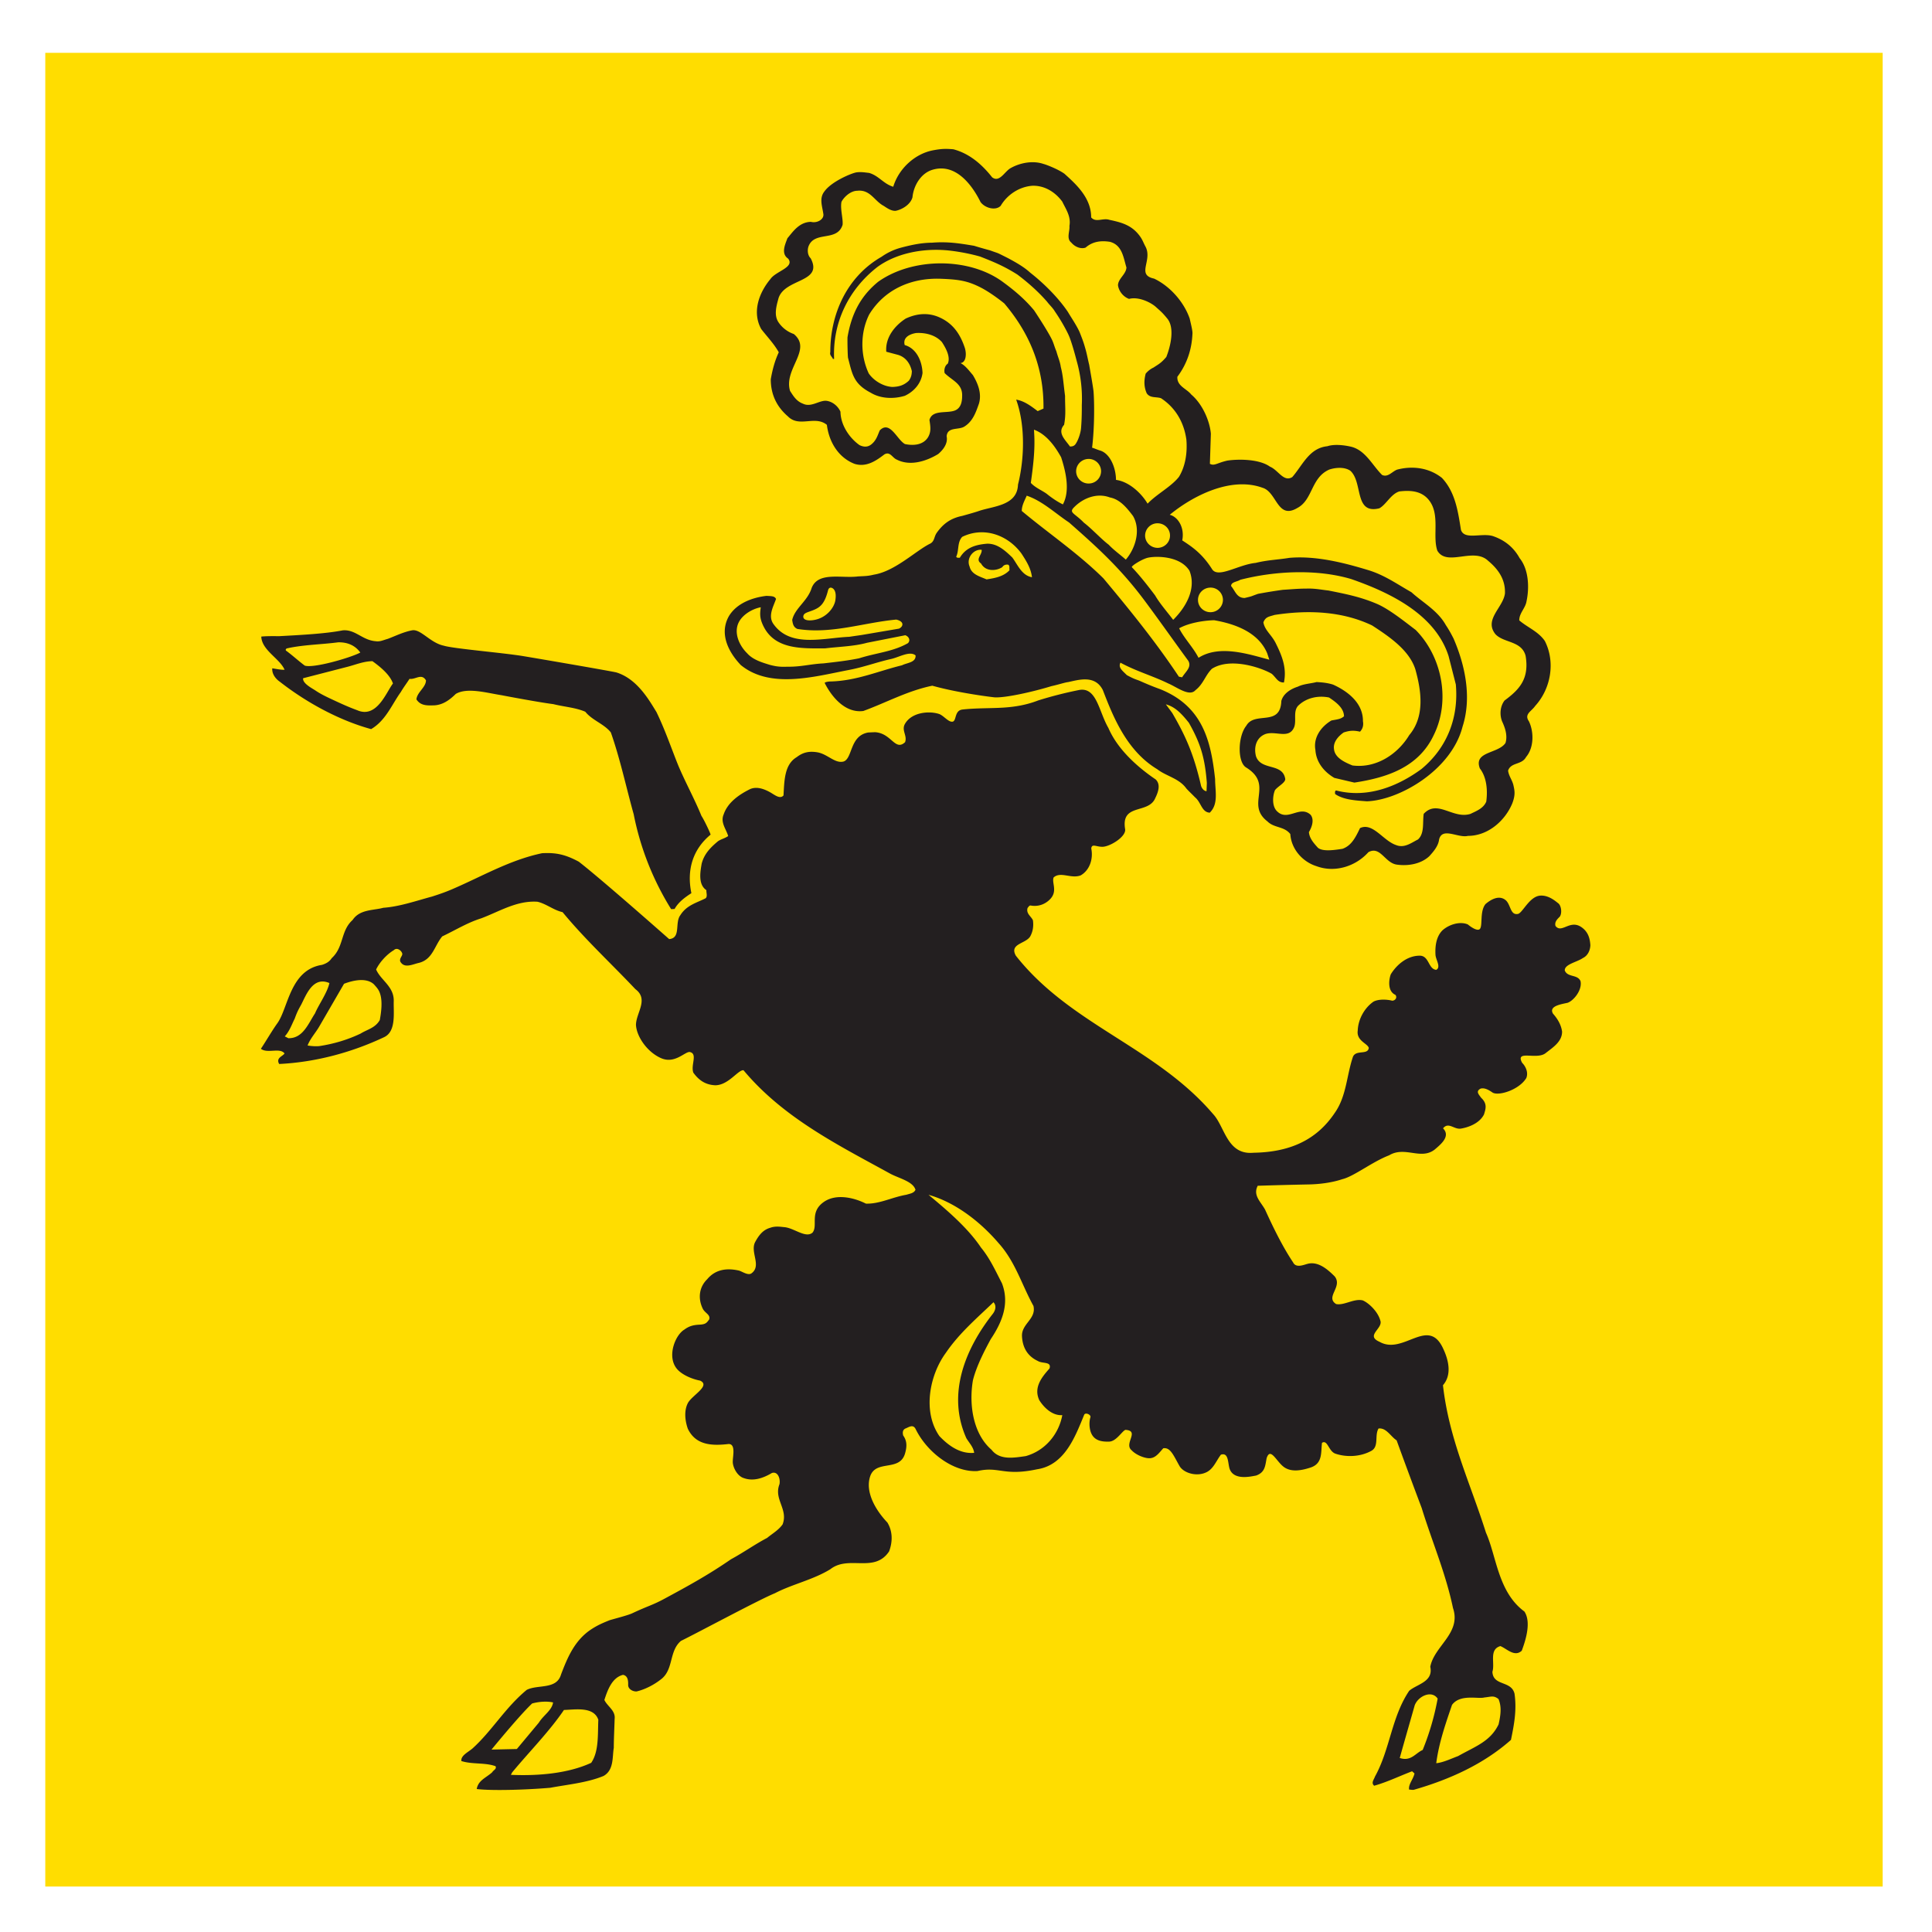 <svg viewBox="0 0 256 256" xmlns="http://www.w3.org/2000/svg"><path d="M6 7h243.464v242.976H6V7Z" fill="#FD0"/><path d="M49.347 87.607c-1.236.03-2.184.462-3.36.762-2.044.525-3.877 1.003-5.82 1.5-.112.668 1.165 1.32 1.604 1.609.661.45 1.34.778 1.95 1.067 1.258.588 2.289 1.078 3.612 1.563 2.61 1.142 3.864-2.434 4.736-3.542-.392-1.142-1.628-2.174-2.722-2.959Zm-4.538-2.497c-2.084.277-4.45.317-6.545.75-.024.034-.504.011-.38.34.807.582 1.709 1.413 2.5 1.996 1.135.386 6.082-1.044 7.358-1.73-.661-.918-1.645-1.38-2.933-1.356Zm4.936-.15c.603.092.919-.104 1.65-.312 1.02-.386 2.056-.905 3.174-1.119 1.142-.26 2.43 1.656 4.227 2.025 1.265.398 7.781.934 10.492 1.378 2.26.375 10.708 1.823 12.347 2.158 2.8.842 4.397 3.72 5.346 5.254 1.1 2.267 1.868 4.51 2.758 6.754.883 2.21 2.242 4.644 3.202 7.003.357.536 1.13 2.157 1.218 2.492-2.342 1.926-3.197 4.649-2.547 7.757-.82.531-1.721 1.177-2.225 2.094l-.457.023a37.453 37.453 0 0 1-4.964-12.58c-1.007-3.605-1.792-7.331-3.027-10.838-.902-1.142-2.465-1.592-3.384-2.74-1.323-.565-2.7-.628-4.24-1.009-1.72-.213-6.07-1.026-6.86-1.182-1.945-.3-4.538-1.067-6.06-.173-.803.79-1.698 1.459-2.863 1.517-.855.023-1.804.086-2.354-.796.094-.958 1.27-1.598 1.265-2.52-.592-.976-1.37-.076-2.178-.197-.38.594-.814 1.16-1.148 1.742-1.188 1.638-1.985 3.772-3.94 4.92-4.028-1.102-8.355-3.357-12.096-6.276-.644-.45-1.066-1.107-1.001-1.782.503.08 1.247.23 1.628.19-.639-1.488-3.027-2.584-3.086-4.395.638-.063 1.434-.063 2.36-.052 2.704-.15 6.088-.311 8.436-.773 1.669-.144 2.57 1.287 4.327 1.437Z" fill="#231F20"/><path d="M198.559 225.133c-.656-.525-.995-.289-1.879-.208-.814.231-3.203-.49-4.28.981-.855 2.503-1.739 5.029-2.09 7.729.937-.093 2.008-.618 2.892-.941 2.272-1.286 4.274-1.926 5.369-4.204.246-1.102.451-2.267-.012-3.357Zm-11.106.842c-.662 2.336-1.335 4.654-1.979 6.967 1.499.496 2.078-.651 3.038-1.061a34.412 34.412 0 0 0 1.985-6.806c-.802-1.182-2.605-.312-3.044.9Zm-112.727.605c-1.944 2.867-4.666 5.613-6.862 8.272l-.17.323c3.613.161 7.594-.179 10.644-1.592 1.03-1.512.855-3.715.943-5.705-.61-1.788-3.045-1.344-4.555-1.298Zm-4.216-.859c-1.703 1.598-5.38 6.108-5.38 6.108l3.355-.075 2.915-3.495c.638-1.021 1.727-1.615 1.886-2.676-.855-.197-1.944-.093-2.776.138Zm61.13-53.169c-2.172 2.094-4.532 4.089-6.318 6.72-2.119 2.884-3.126 7.746-.843 11.022 1.212 1.269 2.746 2.382 4.602 2.215-.099-.761-.609-1.246-1.03-1.932-2.664-5.924-.059-11.98 3.513-16.502.316-.416.521-1.05.076-1.523Zm-8.607-14.235c2.406 2.001 5.193 4.36 6.944 6.979 1.177 1.43 1.868 2.965 2.787 4.747 1.018 2.647.064 5.093-1.487 7.406-.709 1.309-1.886 3.518-2.36 5.451-.562 3.328.07 7.135 2.465 9.2 1.095 1.43 3.004 1.055 4.537.842 2.623-.739 4.386-2.954 4.842-5.428-1.299.092-2.418-.975-3.05-1.984-.767-1.65.281-3.005 1.352-4.193.317-.958-.925-.618-1.528-.993-1.446-.669-2.031-1.857-2.113-3.235-.117-1.713 1.92-2.308 1.516-4.067-1.534-2.763-2.394-5.849-4.602-8.3-2.441-2.861-5.778-5.439-9.303-6.425Zm-77.446-27.963L42.314 136c-.48.837-1.206 1.61-1.557 2.532.456.081 1.165.139 1.627.07 1.909-.3 3.683-.831 5.404-1.65.855-.542 1.92-.721 2.535-1.788.194-1.038.363-2.399.07-3.392-.163-.559-.362-.813-.872-1.367-1.03-.917-2.798-.484-3.934-.051Zm-5.668 2.751c-.327.594-.526.917-.872 1.88-.392.767-.644 1.586-1.311 2.342l.474.242c1.95.041 2.658-1.978 3.536-3.299.469-1.136 1.61-2.688 1.903-4.009-2.184-.946-3.086 1.592-3.73 2.844ZM146.863 96.45c1.235 2.878 3.917 5.237 6.27 6.829.691.669.34 1.667-.052 2.468-.902 2.181-4.59.623-3.993 4.142.129 1.021-2.155 2.394-3.115 2.313-.785-.029-1.288-.433-1.376.219.293 1.43-.24 2.913-1.399 3.57-1.271.491-2.652-.553-3.583.271-.287.675.544 1.777-.422 2.832-.661.721-1.61 1.073-2.593.895-.217-.047-.299.167-.44.317-.222.761.463 1.09.709 1.638.111.802-.018 1.523-.369 2.151-.621.981-2.793.946-1.891 2.544 7.254 9.2 18.518 12.067 26.147 20.995 1.552 1.662 1.833 5.434 5.328 5.111 4.731-.075 8.32-1.615 10.773-5.272 1.569-2.215 1.569-4.966 2.418-7.447.41-.969 1.973-.196 2.096-1.171-.147-.599-1.657-.928-1.464-2.301.059-1.534.919-3.028 2.096-3.836.638-.34 1.739-.311 2.465-.121.421-.005.708-.421.433-.773-1.106-.49-.849-2.099-.615-2.722.773-1.263 2.131-2.434 3.759-2.469 1.347-.069 1.177 1.782 2.266 1.875.661-.364-.059-1.321-.1-1.984-.058-1.01.041-2.365.92-3.248.866-.778 2.318-1.234 3.366-.784 0 0 1.06.911 1.522.657.521-.294-.012-2.336.82-3.357.579-.496 1.68-1.24 2.593-.576.762.536.645 2.053 1.657 1.891.621-.023 1.534-2.341 3.016-2.434 1.106-.069 2.002.727 2.435 1.067.357.387.445 1.264.147 1.714-.363.363-.721.709-.574 1.24.814 1.044 1.891-.877 3.407.138.984.663 1.154 1.609 1.212 2.394-.017.68-.328 1.401-.995 1.719-.785.548-2.436.819-2.395 1.649.381.952 1.704.479 2.09 1.419.24 1.211-.96 2.625-1.738 2.867-.908.196-2.5.444-1.909 1.436.603.681 1.071 1.454 1.2 2.377.006 1.343-1.235 2.105-2.195 2.86-1.183.923-4.052-.496-3.098 1.275.422.415.861 1.234.557 2.007-.943 1.575-3.665 2.417-4.468 1.938-.474-.328-1.048-.674-1.586-.53-.709.369-.228.79.064 1.217.89.825.568 1.551.381 2.203-.627 1.252-2.213 1.754-3.103 1.886-.89.11-1.61-.928-2.325-.04 1.054 1.067-.345 2.157-1.112 2.815-1.838 1.424-3.94-.502-6.036.761-2.243.859-4.672 2.803-6.2 3.161-1.452.49-3.179.681-4.538.698-2.71.057-4.203.098-6.668.173-.662 1.263.38 2.094.972 3.161 1.036 2.278 2.295 4.879 3.712 6.99.363.768 1.352.352 1.855.214 1.388-.404 2.623.611 3.666 1.655 1.071 1.39-1.294 2.711.175 3.651 1.048.231 2.389-.773 3.542-.478.849.369 2.008 1.528 2.307 2.63.457 1.09-2.037 2.007-.088 2.855 3.191 1.817 6.499-3.513 8.478 1.009.667 1.442 1.124 3.369-.076 4.742.802 7.14 3.6 12.908 5.696 19.536 1.406 3.126 1.587 7.867 5.094 10.451.896 1.35.24 3.628-.351 5.197-.955.871-1.938-.242-2.828-.617-1.552.444-.691 2.278-1.06 3.403.094 1.938 2.512 1.125 2.933 2.913.317 2.198-.076 4.176-.474 6.114-3.647 3.23-8.155 5.255-12.845 6.604-.199.052-.463-.023-.65-.017-.117-.704.539-1.344.714-2.14l-.322-.288c-1.686.64-3.278 1.424-5.023 1.915-.433-.381-.047-.779.111-1.223 1.997-3.605 2.184-7.868 4.526-11.352 1.03-.894 3.232-1.182 2.798-3.189.522-2.769 4.14-4.447 3.01-7.781-.96-4.603-2.74-8.704-4.14-13.232a804.132 804.132 0 0 1-3.331-8.986c-.796-.519-1.364-1.696-2.394-1.569-.557.9.093 2.365-.943 2.953-1.452.807-3.314.877-4.772.381-.919-.318-1.03-1.904-1.779-1.437-.159 1.298.111 2.746-1.534 3.282-1.177.381-2.582.658-3.578-.127-.972-.761-1.733-2.618-2.224-1.118-.2 1.061-.211 1.868-1.394 2.301-.609.098-2.886.692-3.489-.836-.281-.75-.106-2.273-1.171-1.933-.638.814-1.007 1.973-2.055 2.388-1.271.542-2.933.012-3.443-.9-.784-1.378-1.194-2.486-2.143-2.336-.48.525-.936 1.2-1.633 1.304-.615.121-1.926-.358-2.553-1.032-1.095-.883 1.13-2.585-.825-2.711-.439.15-1.206 1.522-2.149 1.557-1.007.035-1.95-.127-2.383-1.102-.269-.605-.31-1.494-.111-2.128.099-.335-.638-.675-.82-.34-1.188 2.884-2.57 6.685-6.253 7.238-4.455.946-5.017-.426-7.886.231-3.214.202-6.698-2.497-8.191-5.543-.357-.732-.931-.242-1.387-.081-.375.196-.357.594-.27.917.516.721.498 1.448.27 2.285-.662 2.595-3.864.842-4.643 3.114-.679 2.019.626 4.395 2.277 6.132.68 1.113.732 2.48.229 3.824-1.95 2.93-5.34.45-7.781 2.359-2.266 1.401-5.111 2.007-7.336 3.178-2.067.836-10.117 5.174-12.47 6.327-1.57 1.333-.967 3.721-2.547 5.013-.99.802-2.225 1.424-3.314 1.678-.469.035-1.13-.277-1.13-.853.017-.548-.03-1.223-.68-1.344-1.475.363-2.066 2.076-2.47 3.328.404.865 1.505 1.401 1.358 2.52-.035 1.281-.111 2.717-.111 3.825-.21 1.228.035 2.947-1.358 3.726-2.167.899-4.807 1.142-7.05 1.563-3.167.277-7.751.415-9.753.167.205-1.177 1.24-1.477 2.06-2.232.135-.266.615-.41.434-.79-1.37-.508-3.103-.225-4.532-.687-.076-.698.767-1.096 1.44-1.632 2.618-2.353 4.368-5.445 7.225-7.798 1.476-.744 3.958 0 4.543-2.037.832-2.18 1.78-4.539 4.034-6.004.797-.519 1.44-.802 2.418-1.194.873-.254 2.43-.652 2.98-.911 2.143-1.004 2.688-1.073 4.233-1.909 3.174-1.708 5.878-3.196 8.847-5.244 1.739-.945 3.085-1.932 4.801-2.837.644-.543 1.504-1.016 2.049-1.794.767-2.019-1.2-3.311-.416-5.318.141-.715-.199-1.742-1.007-1.488-1.182.703-2.465 1.124-3.706.68-.913-.265-1.505-1.517-1.475-2.203 0-.71.415-2.325-.55-2.319-2.231.26-4.368.167-5.41-2.03-.398-1.148-.486-2.394-.012-3.351.51-1.05 3.103-2.331 1.645-3.017-1.16-.219-2.593-.854-3.19-1.707-1.183-1.661-.071-4.361 1.1-5.053.503-.369 1.001-.606 1.961-.652.873-.04.99-.236 1.33-.692.198-.611-.504-.819-.82-1.367-.697-1.373-.539-2.895.556-3.963 1.054-1.269 2.523-1.522 4.18-1.153.404.086 1.236.715 1.698.363 1.376-1.015-.246-2.82.492-4.164.468-.86 1.013-1.586 1.967-1.858.697-.259 1.358-.138 1.856-.092 1.3.092 2.834 1.506 3.753.738.784-.917-.445-2.693 1.487-4.06 1.604-1.142 3.969-.617 5.597.207 1.803.064 3.466-.853 5.363-1.176.445-.144 1.007-.196 1.206-.663-.34-1.119-2.219-1.517-3.366-2.14-6.768-3.727-14.122-7.349-19.42-13.694-.715-.08-1.985 1.979-3.736 1.99-1.329-.052-2.207-.692-2.91-1.667-.38-.992.598-2.474-.445-2.734-.62-.138-1.973 1.627-3.835.808-1.879-.825-3.255-2.907-3.325-4.413.018-1.597 1.733-3.391-.082-4.735-3.208-3.397-6.65-6.57-9.643-10.198-1.182-.259-2.148-1.101-3.32-1.378-2.74-.191-5.064 1.303-7.476 2.203-1.826.571-3.436 1.58-5.152 2.388-1.048 1.269-1.253 3.04-3.08 3.507-.843.184-1.943.796-2.482-.185-.14-.444.363-.767.258-1.078-.135-.416-.72-.825-1.113-.416-.919.543-1.885 1.598-2.342 2.556.621 1.442 2.383 2.243 2.336 4.193-.052 1.517.352 3.997-1.264 4.77-4.239 2.002-9.028 3.322-13.917 3.559-.468-.831.492-1.015.709-1.402-.644-.813-2.255.064-3.133-.611.627-.935 1.493-2.428 2.184-3.386 1.446-2.001 1.663-7.066 5.913-7.735.55-.173.978-.409 1.294-.894 1.634-1.494 1.148-3.611 2.764-5.053.954-1.436 2.763-1.251 4.063-1.615 2.178-.155 4.362-.928 6.458-1.488.89-.288 1.668-.542 2.699-.986 3.91-1.678 7.61-3.865 11.89-4.759 1.833-.098 3.069.162 4.86 1.125 2.974 2.296 11.973 10.256 11.973 10.256 1.598-.133.714-2.152 1.481-3.167.832-1.338 2.184-1.644 3.355-2.244.275-.271.064-.727.1-1.073-1.125-.744-.809-2.439-.633-3.489.316-1.269 1.113-2.117 2.166-2.994.41-.282.908-.38 1.353-.686-.264-.923-1.06-1.8-.603-2.861.538-1.609 2.084-2.665 3.548-3.38.767-.306 1.645-.11 2.67.473.626.375 1.27.894 1.715.386.111-1.897.094-4.101 1.751-5.075.854-.664 1.686-.82 2.769-.635 1.358.254 2.336 1.54 3.466 1.206 1.182-.445.784-3.41 3.237-3.836.551-.029.908-.04.908-.04 2.19.132 2.64 2.56 3.975 1.326.328-.87-.509-1.557-.017-2.422.913-1.604 3.331-1.754 4.596-1.292.609.27 1.223 1.118 1.75.986.51-.162.199-1.488 1.294-1.604 1.792-.201 3.712-.144 5.422-.253 1.575-.104 3.056-.352 4.619-.958a53.11 53.11 0 0 1 5.357-1.367c2.371-.479 2.641 2.82 3.917 5.013Z" fill="#231F20"/><path d="M107.835 80.817c-.737.311-1.27.363-1.375.761-.112.404.245.686 1.077.617 1.885-.155 3.009-1.66 3.155-2.67.17-1.12-.175-1.477-.415-1.604-.24-.12-.463-.046-.556.3-.445 1.765-1.025 2.238-1.886 2.596Zm52.482-2.953c-.919.046-1.622.813-1.575 1.707.041.894.82 1.592 1.733 1.546a1.643 1.643 0 0 0 1.569-1.708 1.637 1.637 0 0 0-1.727-1.546Zm-7.014-8.526a1.64 1.64 0 0 0-1.569 1.708c.047.894.826 1.586 1.733 1.546.908-.052 1.61-.808 1.563-1.713-.041-.895-.813-1.58-1.727-1.54Zm-9.133-8.524c-.914.046-1.616.813-1.575 1.707.047.9.82 1.592 1.733 1.546a1.635 1.635 0 0 0 1.569-1.702 1.645 1.645 0 0 0-1.727-1.552Zm10.31 32.513.849 1.148c1.698 2.925 2.834 5.347 3.823 9.679.164.427.422.652.72.686l.041-1.101c-.263-3.375-.849-5.255-2.383-7.972-1.042-1.303-1.862-2.117-3.05-2.44Zm1.762-10.076c.691 1.367 1.844 2.503 2.57 3.91 2.77-1.764 6.599-.49 9.38.254l-.281-.848c-1.177-2.814-4.321-3.916-7.032-4.383-1.399.034-3.355.357-4.637 1.067Zm-55.438-2.786c-1.107.207-2.418.969-2.933 2.03-.662 1.373.076 3.034 1.13 4.067.755.853 1.92 1.205 3.021 1.54.907.236 1.399.27 2.277.242 1.909.023 2.998-.352 4.836-.444 1.534-.179 3.068-.34 4.696-.67 2.33-.738 4.484-.87 6.475-2.007.369-.363.14-.882-.357-1.05l-5.065.999c-1.733.478-3.688.513-5.538.738-3.08.011-6.669.184-8.197-2.96-.556-1.135-.433-1.753-.345-2.485Zm51.322-6.57c-.778.173-2.224 1.079-2.154 1.258 1.03 1.067 2.16 2.514 3.085 3.743.615 1.067 1.593 2.174 2.395 3.236 1.686-1.667 3.103-4.113 2.16-6.5-1.212-1.956-4.321-1.98-5.486-1.737Zm-23.653 1.165c.246 1.073 1.394 1.333 2.248 1.713 1.119-.173 2.249-.369 3.045-1.217-.059-.253.082-.594-.193-.738-.322-.034-.592.058-.767.335-.808.519-2.207.617-2.81-.485-.814-.56.169-1.148.076-1.817-1.095-.115-2.067 1.12-1.599 2.21Zm-.977-3.922c-.68.721-.399 1.811-.797 2.63.112.185.287.133.48.139.826-1.396 2.167-1.742 3.613-1.863 1.352-.03 2.353.876 3.343 1.828.702.94 1.253 2.388 2.605 2.613-.135-1.194-.761-2.163-1.393-3.138-1.827-2.491-5.018-3.599-7.851-2.209Zm19.56-5.226c-1.698-.64-3.536.081-4.73 1.298-.75.744.058.762 1.293 2.048 1.054.802 2.372 2.243 3.297 2.924.638.692 1.551 1.338 2.26 1.973 1.311-1.534 2.008-3.974.954-5.785-.808-1.062-1.716-2.204-3.074-2.458Zm-11.013-.23c-.281.657-.649 1.28-.655 2.024 3.489 2.919 7.476 5.618 10.819 8.929 3.601 4.309 6.956 8.456 10 13.03l.433.08c.439-.738 1.318-1.343.802-2.203-1.668-2.272-4.361-6.085-6.094-8.375-3.08-4.049-6.089-6.766-9.696-9.938-1.803-1.194-3.554-2.867-5.609-3.547Zm40.105-3.467c-2.453 1.067-2.178 4.015-4.239 5.093-2.669 1.592-2.699-2.11-4.619-2.676-4.186-1.529-9.256 1.073-12.295 3.582 1.066.254 2.003 1.667 1.657 3.391 1.212.79 2.617 1.696 3.958 3.819.802 1.246 3.478-.612 5.773-.837 1.662-.403 2.798-.398 4.473-.669 3.6-.311 7.406.704 10.45 1.627 2.149.657 3.753 1.811 5.72 2.93 1.487 1.361 3.478 2.417 4.555 4.355.375.56.65 1.05 1.019 1.77 1.54 3.565 2.442 7.81 1.194 11.692-1.475 5.757-8.389 9.742-12.675 9.886-1.306-.103-3.08-.167-4.21-.969-.005-.184-.064-.363.123-.473 4.181 1.091 8.197-.553 11.318-2.837 3.401-2.815 4.947-6.8 4.555-11.207l-.961-3.761c-1.774-5.572-7.863-8.45-12.903-10.204-4.591-1.361-10.147-1.073-14.702.098-.415.277-1.206.271-1.212.825.557.663.738 1.58 1.792 1.586 1.136-.265.691-.167 1.768-.548a69.341 69.341 0 0 1 3.302-.536c.89-.046 2.102-.167 3.068-.156 1.148-.052 2.049.156 2.957.248 2.277.456 4.221.83 6.422 1.765 1.651.71 3.636 2.319 5.147 3.461 3.53 3.565 4.625 9.425 2.4 13.924-2.026 4.326-6.311 5.664-10.521 6.304l-2.658-.623c-1.417-.836-2.412-2.128-2.506-3.703-.298-1.65.761-3.103 2.125-3.905.855-.161 1.23-.178 1.663-.553-.006-1.12-1.1-1.904-1.985-2.492-1.492-.3-3.062.063-4.115 1.119-.644.755-.188 1.898-.486 2.769-.662 1.695-2.418.49-3.812.951-1.182.439-1.592 1.696-1.259 2.959.68 1.944 3.56.825 3.876 3.023-.023.49-.942.928-1.358 1.447-.287.635-.492 2.175.34 2.873 1.405 1.269 2.933-.883 4.361.386.463.548.305 1.442-.21 2.307.07.843.638 1.454 1.188 2.071.632.542 2.155.317 3.261.144 1.171-.415 1.71-1.459 2.324-2.745 1.693-.796 3.074 1.684 4.778 2.249 1.106.444 2.014-.3 2.904-.744.89-.819.585-2.238.755-3.391 1.827-1.973 3.876.744 6.206 0 .773-.381 1.704-.716 2.084-1.621.199-1.494.065-3.224-.848-4.395-.873-2.29 2.418-1.927 3.395-3.375.299-.974-.047-2.007-.451-2.866-.351-.9-.257-2.02.334-2.769 1.915-1.419 3.308-2.826 2.781-5.93-.544-2-2.892-1.666-3.999-2.855-1.551-1.943 1.037-3.53 1.265-5.404.07-1.811-.843-3.16-2.225-4.314-1.932-1.852-5.456.824-6.733-1.344-.673-1.933.393-4.765-1.095-6.674-.966-1.24-2.418-1.356-3.94-1.177-1.124.34-1.756 1.765-2.658 2.238-3.366.825-2.137-3.449-3.835-4.977-.749-.52-1.914-.445-2.781-.162Zm-39.139-5.278.036.704c.105 2.065-.158 4.21-.457 6.345.585.634 1.428.969 2.084 1.43.732.594 1.47 1.085 2.166 1.42.996-1.846.358-4.413-.234-6.247-.831-1.5-1.967-3.052-3.595-3.652ZM123.52 22.508c-1.54.485-2.471 2.135-2.611 3.634-.281 1.015-1.458 1.65-2.242 1.794-.516.023-.984-.26-1.546-.64-1.276-.663-1.797-2.21-3.53-2.019-.931.012-1.804.888-2.091 1.47-.187.941.235 2.256.147 3.046-.726 2.279-3.689.773-4.502 2.82-.17.434-.176 1.178.275 1.616 1.709 3.242-3.419 2.619-4.263 5.29-.269.997-.649 2.249.012 3.206a4.036 4.036 0 0 0 2.014 1.534c2.494 2.077-1.376 4.615-.497 7.54.374.559.796 1.355 1.709 1.69 1.054.518 2.079-.399 3.021-.387.849.063 1.61.686 1.95 1.448.029 1.81 1.212 3.5 2.523 4.43.428.207.995.345 1.54-.076.679-.525.855-1.211 1.142-1.874 1.352-1.385 2.295 1.257 3.343 1.81 1.083.231 2.406.15 3.056-.905.439-.744.316-1.43.187-2.295.387-1.379 2.237-.831 3.343-1.235.902-.34.99-1.32.99-2.03.006-1.552-1.306-1.938-2.319-2.936-.117-.508.07-1.032.41-1.246.398-.877-.228-2.03-.773-2.866-.784-.877-2.026-1.252-3.308-1.206.012-.023-2.02.19-1.621 1.603 1.598.445 2.312 2.204 2.359 3.704-.176 1.343-1.083 2.428-2.342 3.016-1.499.456-3.226.38-4.508-.398-2.324-1.211-2.453-2.48-3.027-4.649-.041-.363-.082-1.995-.064-2.71.503-2.925 1.604-5.342 4.063-7.35 4.572-3.252 12.037-3.247 16.469-.016 1.499 1.096 2.91 2.255 4.192 3.8 0 0 1.71 2.562 2.325 3.802.263.513.345.957.632 1.638.211.779.486 1.355.579 2.053.311 1.212.334 2.06.568 3.853-.006 1.546.135 2.446-.128 3.824-.955 1.079.181 1.996.772 2.867.317.017.58-.058.767-.346.381-.565.656-1.505.703-2.042.082-.917.111-1.978.105-3.063a18.37 18.37 0 0 0-.679-5.889c-.632-2.434-.989-3.236-.989-3.236-.164-.415-.603-1.217-.785-1.534-.556-.986-1.112-1.776-1.112-1.776-.281-.49-.779-.929-1.025-1.28-1.194-1.368-2.541-2.55-3.928-3.6-1.827-1.16-3.25-1.725-4.948-2.394-2.47-.698-4.56-.842-4.56-.842-3.209-.254-6.622.444-9.058 2.22-3.835 2.989-5.948 7.378-5.737 12.183l-.153.006c-.122-.312-.474-.508-.351-.895-.017-4.972 2.149-9.99 6.803-12.654a8.07 8.07 0 0 1 2.465-1.171c1.716-.462 2.939-.675 4.221-.687 2.044-.161 3.572.075 5.562.41a59.65 59.65 0 0 0 2.108.605c1.37.502.65.162 2.365 1.021 1.207.646 2.184 1.217 2.969 1.938 1.598 1.246 3.618 3.167 4.976 5.18.48.813 1.148 1.77 1.569 2.7.363.934.51 1.297.738 2.11.223.745.334 1.43.533 2.233.07.45.433 2.41.568 3.466.129 1.546.134 4.915-.188 7.499.399.12.65.253 1.107.392 1.3.427 2.049 2.278 2.061 3.876 1.686.219 3.331 1.707 4.186 3.15 1.247-1.304 3.103-2.222 4.157-3.554.831-1.373 1.13-3.115.983-4.926-.304-2.209-1.375-4.187-3.36-5.49-.633-.226-1.44.022-1.897-.658-.351-.796-.392-1.627-.135-2.602.363-.432.791-.698 1.036-.802.598-.409.978-.553 1.698-1.407.574-1.448 1.13-3.853.135-5.076-.732-.9-.989-1.061-1.528-1.557-.615-.554-2.231-1.402-3.548-1.061-.843-.306-1.382-1.12-1.464-1.817.035-.888 1.078-1.442 1.119-2.348-.399-1.286-.545-2.965-2.184-3.397-1.083-.173-2.248-.098-3.22.761-.586.225-1.394-.052-1.897-.657-.697-.542-.176-1.511-.252-2.198.228-1.28-.468-2.226-.949-3.236-.971-1.309-2.382-2.145-3.957-2.1-1.739.128-3.332 1.177-4.204 2.66-.667.675-2.073.311-2.67-.502-1.147-2.319-3.331-5.214-6.405-4.263Zm2.805-2.728c2.09.548 3.752 1.955 5.134 3.709.955.75 1.64-.727 2.412-1.188 1.253-.727 2.986-1.067 4.415-.571.263.052 1.891.669 2.757 1.292 1.476 1.332 3.554 3.172 3.542 5.785.621.727 1.552.046 2.395.317 1.493.323 2.851.646 3.905 1.967.474.583.562.94.849 1.494 1.095 1.869-1.247 3.824 1.189 4.332 2.178 1.038 3.987 3.166 4.719 5.3.14.635.409 1.65.363 2.025-.088 1.996-.68 3.928-1.997 5.682-.082 1.234 1.218 1.563 1.833 2.347 1.575 1.338 2.476 3.634 2.605 5.197l-.129 3.991c.597.318.943-.12 2.307-.426 1.212-.19 4.139-.283 5.65.801 1.106.45 1.809 2.088 2.956 1.385 1.376-1.575 2.237-3.842 4.649-4.09.896-.294 2.137-.161 3.068.046 1.985.433 2.904 2.515 4.198 3.767.79.34 1.323-.473 1.984-.715 2.126-.554 4.292-.208 5.931 1.096 1.763 1.874 2.126 4.383 2.524 6.892.462 1.373 2.71.37 4.209.813 1.581.531 2.77 1.489 3.566 2.93 1.2 1.489 1.311 3.888.907 5.746-.152.9-.972 1.551-.954 2.503 1.112.952 2.512 1.46 3.384 2.722 1.423 2.786.808 6.322-1.271 8.606-.503.733-1.492 1.085-.843 2.03.668 1.356.703 3.484-.368 4.742-.574 1.078-1.997.669-2.383 1.799.082.716.55 1.252.708 1.95.141.652.305 1.246-.176 2.451-.971 2.284-3.214 4.245-5.843 4.251-1.329.323-3.413-1.217-3.834.485-.1.876-.779 1.638-1.283 2.197-1.112 1.05-2.816 1.333-4.279 1.131-1.61-.185-2.208-2.538-3.806-1.65-1.68 1.886-4.45 2.757-6.873 1.852-1.804-.56-3.338-2.215-3.472-4.257-.832-1.056-2.137-.779-3.027-1.673-2.963-2.278.901-4.833-2.822-7.146-1.177-.687-1.118-4.124.017-5.532 1.125-1.984 4.52.196 4.643-3.282.234-.9 1.118-1.557 2.19-1.897.749-.375 1.709-.404 2.482-.612.732.046 1.394.093 2.184.34 1.985.895 3.987 2.47 3.958 4.851.099.548-.029 1.004-.387 1.385-.831-.185-1.352-.162-2.166.103-.72.508-1.417 1.281-1.282 2.204.111 1.182 1.493 1.776 2.441 2.169 3.139.415 6.007-1.494 7.53-4.02 2.078-2.47 1.621-5.82.802-8.74-.826-2.548-3.472-4.325-5.72-5.79-3.859-1.846-8.326-2.105-12.922-1.396-.784.242-1.194.248-1.487.986.188 1.09 1.113 1.65 1.675 2.838.825 1.661 1.434 3.242 1.048 5.128-.814.023-1.013-.623-1.605-1.142-1.2-.733-5.398-2.267-7.933-.68-.901.882-1.118 2.007-2.189 2.843-.808.911-2.471-.421-3.607-.894-2.037-.998-4.245-1.615-6.329-2.751-.322.651.223 1.026.849 1.65 1.001.541 1.101.524 1.686.749.802.358 1.645.721 2.717 1.107 5.626 2.25 6.739 6.824 7.289 11.911 0 1.581.48 3.305-.708 4.459-1.084-.064-1.136-1.379-1.956-2.042-.544-.559-.802-.784-1.142-1.159-.966-1.356-2.663-1.627-3.858-2.556-4.098-2.462-5.89-7.077-7.207-10.48-1.036-2.07-3.226-1.355-4.602-1.067-.41.04-1.341.352-2.207.536-2.441.75-6.153 1.587-7.576 1.483-1.979-.23-5.533-.785-8.214-1.54-3.267.669-6.101 2.238-9.139 3.35-2.383.318-4.187-1.845-5.129-3.725.17-.173.761-.185.761-.185 3.466-.08 6.399-1.401 9.49-2.145.674-.352 1.862-.352 1.798-1.31-.761-.64-2.172.237-3.232.473-1.967.439-3.601 1.079-5.685 1.471-4.473.86-10.345 2.526-14.245-.669-1.697-1.782-2.862-4.205-1.569-6.483 1.008-1.673 3.039-2.452 4.971-2.682.72.04 1.083.023 1.271.41-.358 1.026-1.125 2.295-.305 3.373 2.266 3.12 6.61 1.783 9.994 1.644.954-.144 1.077-.155 1.692-.248l4.912-.836s.51-.22.445-.64c-.076-.421-.808-.56-.808-.56-4.361.404-8.594 1.961-13.103 1.24-.55-.248-.608-.703-.685-1.188.358-1.586 2.032-2.474 2.582-4.25.861-2.187 3.935-1.241 6.119-1.518.831-.052 1.293-.029 2.113-.236 2.822-.439 5.65-3.253 7.518-4.136.538-.335.456-.865.802-1.384.802-1.13 1.75-1.933 3.395-2.267.797-.22 1.874-.525 2.313-.686 1.932-.623 4.982-.71 5.076-3.455.861-3.427.984-7.856-.24-11.265 1.06.167 1.961.848 2.851 1.523l.767-.335c.07-5.497-1.879-10.03-5.193-13.935-.878-.71-2.078-1.564-3.074-2.083-1.774-.911-2.921-1.09-5.304-1.182-3.923-.156-7.477 1.384-9.526 4.735-1.182 2.377-1.194 5.353-.064 7.793.615.923 1.891 1.748 3.15 1.805.855-.034 1.499-.202 2.172-.83.293-.416.375-.744.398-1.252-.228-1.061-.866-1.938-1.961-2.203l-1.429-.381c-.152-1.828 1.066-3.42 2.576-4.395 1.487-.692 3.074-.848 4.637-.081 1.745.836 2.646 2.29 3.209 4.009.234.807.146 1.892-.586 1.972.673.346 1.142 1.021 1.639 1.587.627 1.044 1.218 2.4.802 3.79-.38 1.072-.778 2.289-1.867 2.993-.773.56-2.301.005-2.412 1.332.205.986-.516 1.84-1.119 2.348-1.522.928-3.688 1.655-5.474.744-.609-.237-.884-1.13-1.651-.698-1.106.848-2.389 1.736-3.952 1.257-2.213-.86-3.407-2.993-3.671-5.168-1.58-1.303-3.671.41-5.169-1.13-1.505-1.292-2.266-2.93-2.266-4.915.216-1.246.533-2.445 1.06-3.57-.609-1.102-1.54-2.065-2.325-3.08-1.241-2.238-.298-4.816 1.224-6.633.714-1.044 3.243-1.54 2.342-2.7-1.013-.675-.357-1.955-.1-2.693.703-.825 1.54-2.146 3.115-2.18.796.207 1.721-.295 1.657-.998-.152-1.108-.586-2.123.14-3.04.943-1.31 3.548-2.394 4.222-2.515.603-.087 1.124.006 1.697.07 1.289.374 1.909 1.453 3.197 1.833.714-2.382 2.863-4.395 5.328-4.839 1.118-.208 1.639-.208 2.635-.127Z" fill="#231F20"/></svg>